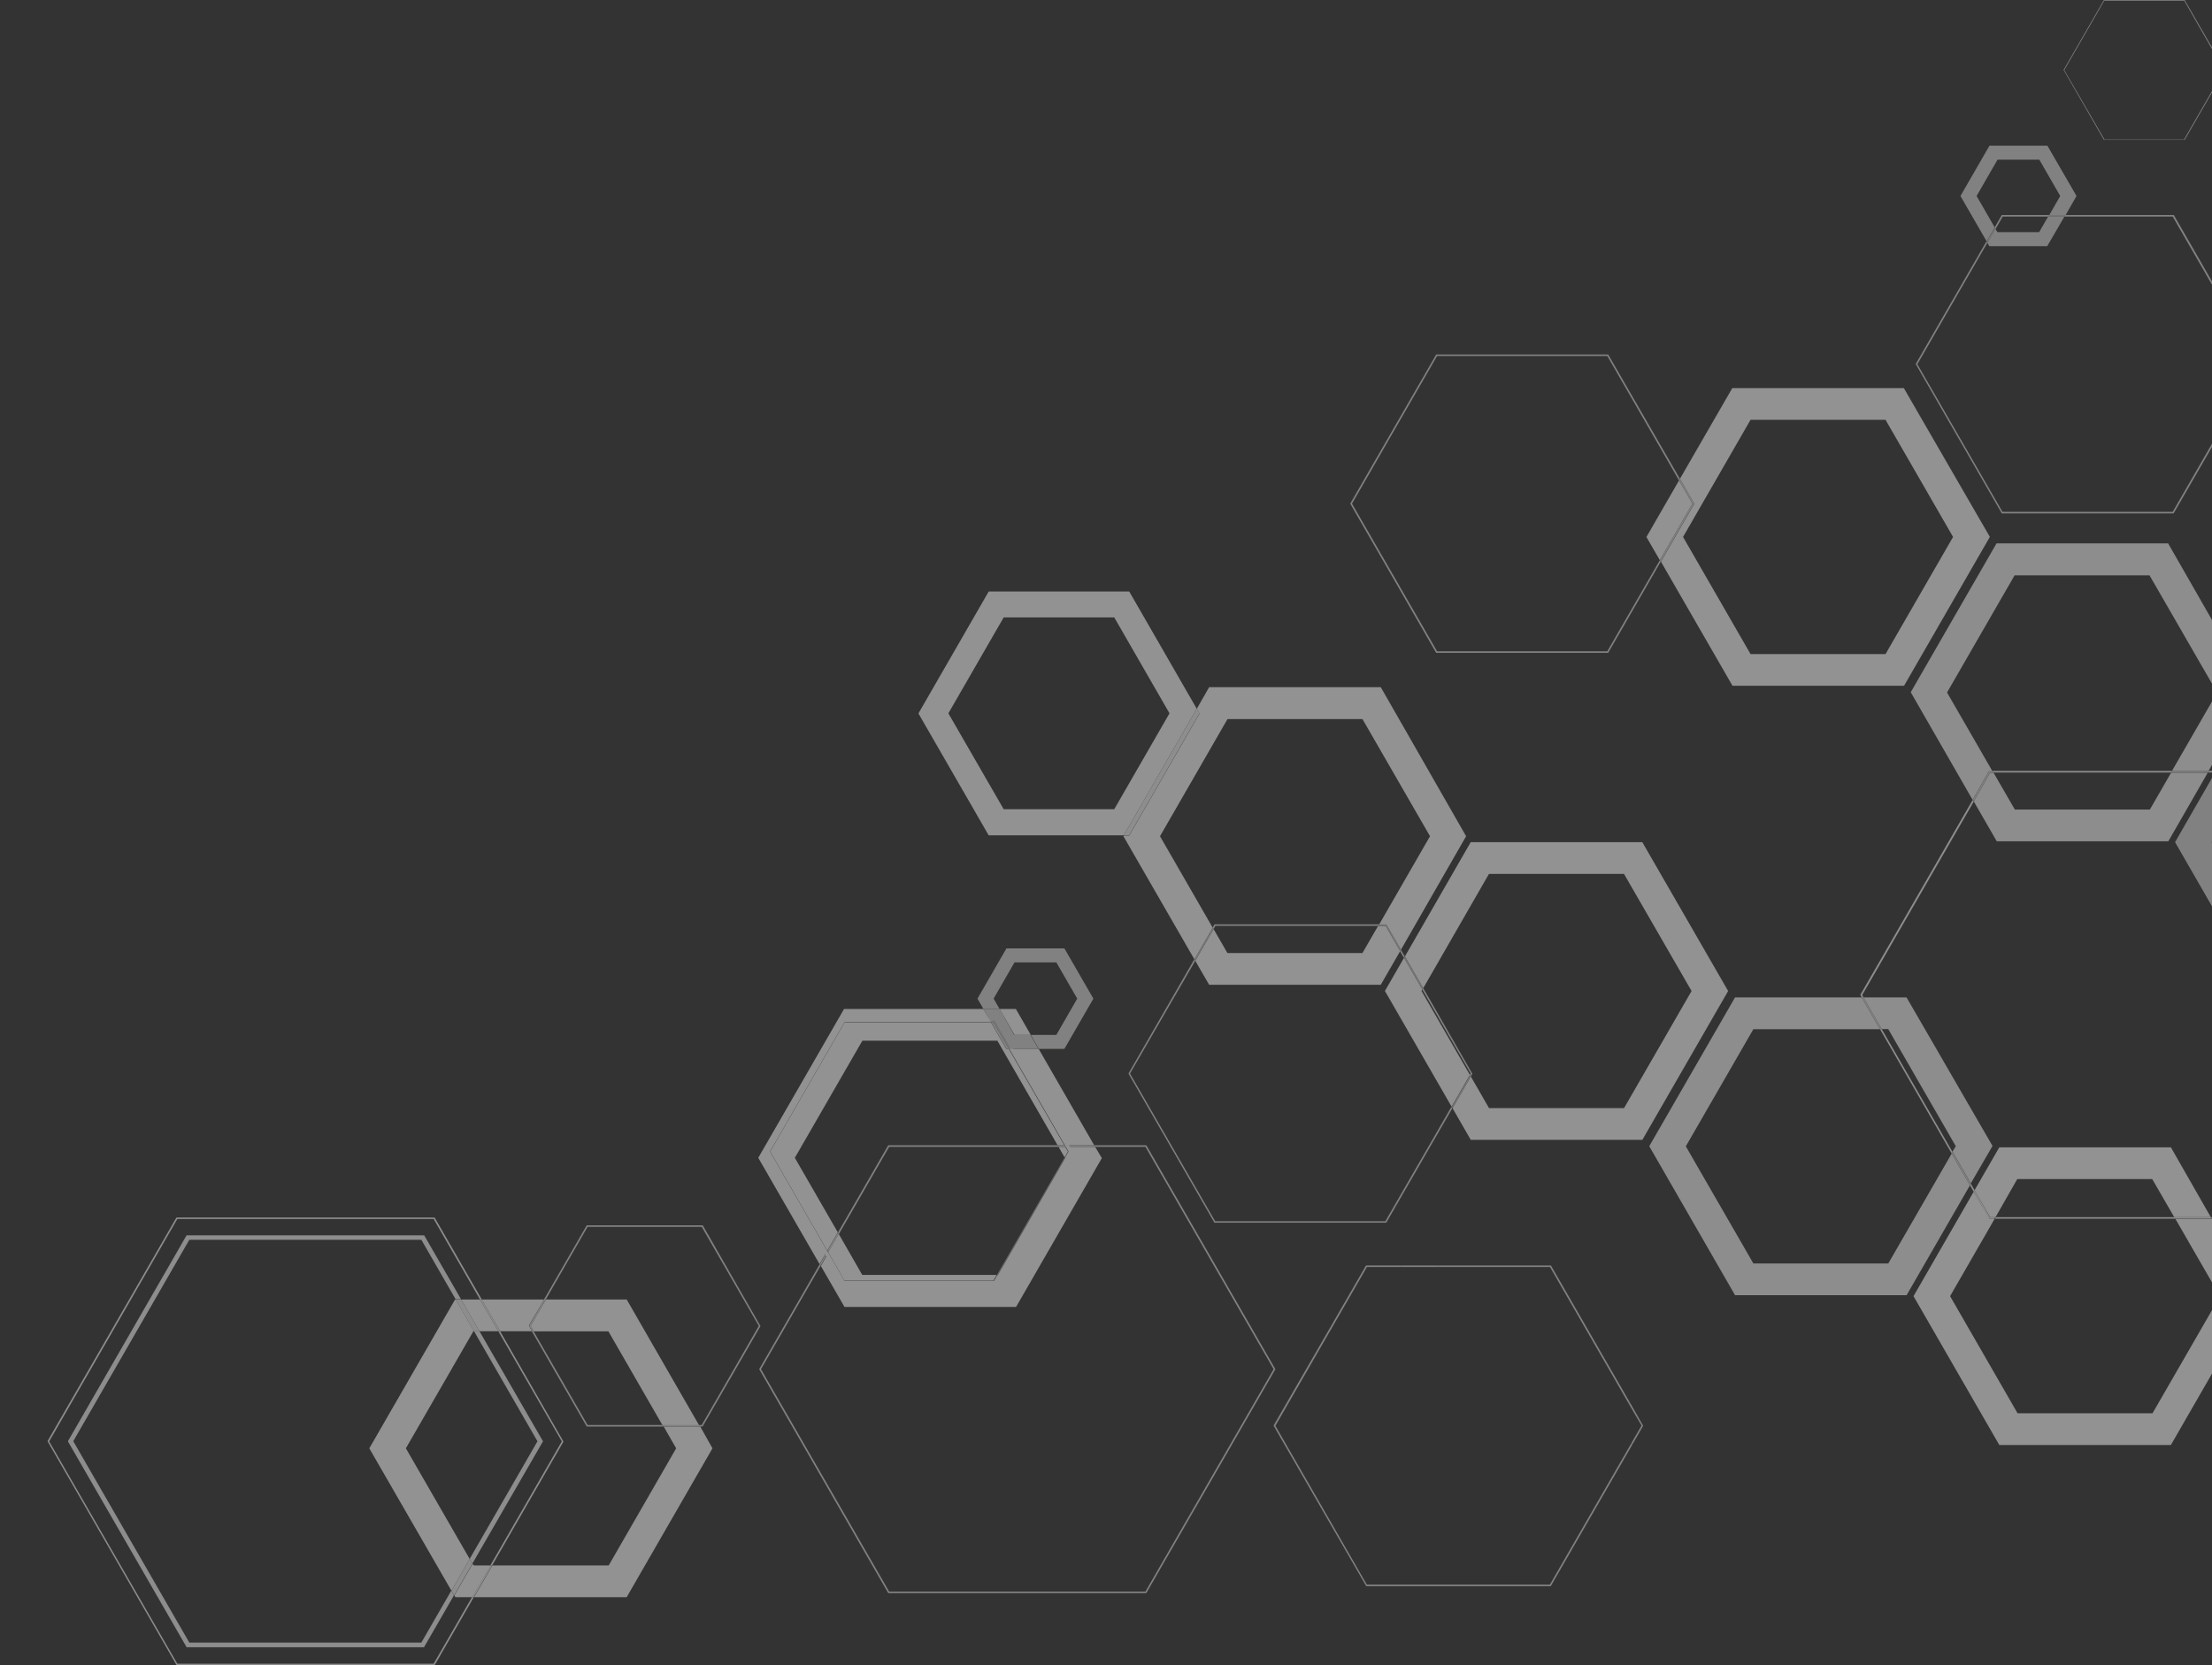 <svg width="1105" height="832" viewBox="0 0 1105 832" fill="none" xmlns="http://www.w3.org/2000/svg">
<rect x="0" y="0" width="1105" height="832" fill="#333333" stroke="none"/>
<g style="mix-blend-mode:multiply" opacity="0.5" clip-path="url(#clip0_1506_29329)">
<path d="M820.407 420.745H734.695L701.827 477.845L710.973 493.697L743.814 436.597H811.26L845.024 495.11L811.287 553.624H743.841L734.749 537.827L725.63 553.679L734.722 569.476H820.434L863.29 495.11L820.407 420.745ZM701.392 478.497L691.839 495.083L725.141 552.89L734.287 537.038L710.105 495.083L710.512 494.349L701.392 478.497Z" fill="#F2F2F2"/>
<path d="M507.469 504.083H499.326L506.79 517.053H514.932L507.469 504.083ZM491.184 504.083H421.648L378.792 578.449L409.407 631.552L412.827 625.625L383.84 575.322V575.132L421.621 510.011H494.739L491.184 504.083ZM495.038 510.8H421.919L384.736 575.322L413.262 624.836L418.527 615.7L397.058 578.449L430.795 519.936H498.24L528.34 572.196H531.706L503.94 524.041H502.665L495.038 510.8ZM518.868 524.041H504.836L532.601 572.196H546.606L518.868 524.041ZM547.068 572.984H533.036L534.393 575.322V575.513L496.856 640.77H421.621V640.579L413.479 626.522L410.059 632.477L421.865 652.951H507.577L550.433 578.585L547.068 572.984ZM532.14 572.984H528.802L531.814 578.232L533.497 575.322L532.14 572.984ZM418.988 616.489L413.723 625.625L421.865 639.845H496.232L497.915 636.963H430.74L418.988 616.489Z" fill="#F2F2F2"/>
<path d="M952.421 498.319H930.871L939.991 514.144H943.274L977.011 572.658L975.356 575.377L984.502 591.229L995.359 572.522L952.421 498.319ZM929.976 498.319H866.736L823.88 572.658L866.736 647.078H952.448L984.068 592.207L974.948 576.355L943.302 631.226H875.883L842.146 572.712L875.883 514.198H939.122L929.976 498.319Z" fill="#E7E7E7"/>
<path d="M1106.18 386.648L1086.55 420.745L1106.18 454.842V423.138L1104.82 420.745L1106.18 418.352V386.648Z" fill="#D1D0CF"/>
<path d="M1083.08 271.469H997.367L954.511 345.835L985.425 399.645L993.567 385.288H995.305L972.642 345.971L1006.38 287.457H1073.8L1106.07 343.415V311.602L1083.08 271.469ZM1106.2 348.391L1085.01 385.152H1103.27L1106.2 380.095V348.391ZM1102.87 386.05H1084.57L1073.96 404.458H1006.51L995.874 386.05H994.137L985.995 400.379L997.476 420.31H1083.19L1102.87 386.05Z" fill="#E7E7E7"/>
<path d="M313.056 649.226H272.751L265.124 662.441L266.644 665.16H303.936L330.942 712.036H349.208L313.056 649.226ZM271.855 649.226H240.67L249.817 665.078H265.748L264.229 662.359V662.169L271.855 649.226ZM239.774 649.226H230.356L239.476 665.078H248.921L239.774 649.226ZM227.67 649.226H227.344L184.488 723.592L225.525 794.749L234.645 778.897L202.754 723.592L236.49 665.078H236.789L227.67 649.226ZM349.805 712.716H331.539L337.781 723.592L304.072 782.106H245.963L236.816 797.958H313.056L355.912 723.592L349.805 712.716ZM236.138 781.235L226.991 797.088L227.479 797.958H235.92L245.067 782.106H236.626L236.138 781.235Z" fill="#F2F2F2"/>
<path d="M689.749 343.307H604.037L597.821 354.183L599.206 356.548L564.112 417.455H561.398L561.208 417.781L596.681 479.34L605.801 463.488L579.474 417.781L613.183 359.267H680.629L714.366 417.781L688.934 461.911H692.653V462.101L699.818 474.528L732.388 417.781L689.749 343.307ZM692.191 462.564H688.446L680.602 476.159H613.156L606.235 464.141L597.089 479.993L604.037 492.011H689.749L699.465 475.153L692.191 462.564Z" fill="#F2F2F2"/>
<path d="M564.112 295.533H493.898L458.804 356.439L493.898 417.346H561.371L597.822 354.074L564.112 295.533ZM501.389 404.294L473.759 356.385L501.389 308.448H556.621L584.224 356.385L556.621 404.294H501.389Z" fill="#F2F2F2"/>
<path d="M597.821 354.074L561.371 417.346H564.085L599.178 356.439L597.821 354.074Z" fill="#E7E7E7"/>
<path d="M1084.46 573.202H998.752L986.375 594.655L994.137 608.114H996.852L1007.71 589.081H1075.15L1086.15 608.114H1104.41L1084.46 573.202ZM985.941 595.416L955.896 647.568L998.752 721.933H1084.46L1106.18 684.22V652.516L1075.29 706.081H1007.87L974.161 647.568L996.445 608.875H993.731V608.685L985.941 595.416ZM1105.01 609.011H1086.74L1106.2 642.755V610.915L1105.01 609.011Z" fill="#F2F2F2"/>
<path d="M951.064 193.922H865.352L839.215 239.222L846.326 251.593V251.784L829.716 280.605L865.461 342.6H951.173L994.029 268.234L951.064 193.922ZM840.762 268.261L874.472 209.747H941.917L975.654 268.261L941.917 326.775H874.472L840.762 268.261Z" fill="#F2F2F2"/>
<path d="M838.754 240.037L822.469 268.288L829.173 279.871L845.431 251.62L838.754 240.037Z" fill="#F2F2F2"/>
<path d="M688.907 461.802H606.697L605.774 463.379L606.235 464.168L607.158 462.564H688.582L688.907 461.802ZM699.764 474.419L699.33 475.18L701.257 478.524L701.691 477.763L699.764 474.419ZM596.627 479.231L563.841 536.141L563.705 536.331L606.561 610.697V610.887H692.49L725.467 553.788L725.005 553.026L692.056 610.126H607.023L564.492 536.359L597.062 480.047L596.627 479.231ZM710.946 493.615L710.485 494.376L734.668 536.331L734.26 537.065L734.695 537.827L735.455 536.522V536.331L710.946 493.615Z" fill="#D1D0CF"/>
<path d="M701.826 477.763L701.392 478.524L710.512 494.376L710.973 493.615L701.826 477.763ZM734.396 537.065L725.249 552.917L725.711 553.679L734.83 537.826L734.396 537.065Z" fill="#B8B8B6"/>
<path d="M692.626 461.802H688.907L688.446 462.564H692.191L699.438 475.18L699.9 474.419L692.734 461.993L692.626 461.802ZM605.774 463.379L596.654 479.231L597.089 480.02L606.235 464.168L605.774 463.379Z" fill="#B8B8B6"/>
<path d="M1031.21 35.021L1051.19 0.353H1091.14L1111.01 35.021L1091.03 69.689H1051.3L1031.21 35.021ZM1051 0L1030.86 34.94L1051 69.879H1091.36L1111.5 34.94L1091.36 0H1051Z" fill="#D1D0CF"/>
<path d="M1085.93 107.402H1031.65L1031.21 108.191H1085.36L1127.89 181.958L1085.36 255.726H1000.35L957.822 181.958L992.753 121.351L992.319 120.59L957.035 181.768V181.958L999.891 256.324V256.515H1085.82L1128.78 182.122V181.931L1086.04 107.62L1085.93 107.402ZM1023.69 107.402H1000L996.444 113.602L996.905 114.363L1000.46 108.191H1023.26L1023.69 107.402Z" fill="#D1D0CF"/>
<path d="M572.635 572.195H546.715L547.176 572.984H572.2L636.226 684.057L572.2 795.157H444.175L380.149 684.057L409.95 632.341L409.516 631.552L379.362 683.866L379.253 684.057L443.605 795.728L443.714 795.918H572.635L637.013 684.274L637.122 684.057L572.77 572.386L572.635 572.195Z" fill="#D1D0CF"/>
<path d="M546.714 572.195H532.682L533.144 572.984H547.176L546.714 572.195ZM412.935 625.624L409.516 631.552L409.95 632.34L413.369 626.386L412.935 625.624Z" fill="#D1D0CF"/>
<path d="M528.448 572.195H443.714L418.635 615.7L419.096 616.489L444.175 572.984H528.91L528.448 572.195Z" fill="#D1D0CF"/>
<path d="M531.814 572.195H528.448L528.91 572.984H532.248L531.814 572.195ZM418.635 615.7L413.37 624.836L413.831 625.624L419.096 616.488L418.635 615.7Z" fill="#D1D0CF"/>
<path d="M531.923 578.231L498.05 636.963H498.322L532.058 578.449L531.923 578.231Z" fill="#D1D0CF"/>
<path d="M495.037 509.358H421.213L383.297 575.132L383.188 575.322L412.474 626.114L412.908 626.903L421.077 641.096L421.213 641.286H497.209L535.125 575.513L535.234 575.322L533.876 572.957L533.415 572.168L505.378 523.525H504.483L532.519 572.168L532.981 572.957L534.338 575.322L532.628 578.259L532.764 578.476L498.728 637.589H498.457L496.774 640.498H421.648L413.369 626.114L412.908 625.353L384.084 575.322L421.648 510.147H495.499L495.037 509.358Z" stroke="#F2F2F2" stroke-miterlimit="10"/>
<path d="M217.085 608.277H88.137L23.785 719.921V720.138L88.137 831.782V832H217.085L236.681 797.957H235.785L216.623 831.211H88.598L24.572 720.138L88.598 609.011H216.623L239.775 649.199H240.67L217.193 608.413L217.085 608.277ZM249.817 665.078H248.921L280.65 720.138L244.932 782.105H245.827L281.436 720.329V720.138L249.817 665.078Z" fill="#E7E7E7"/>
<path d="M240.67 649.226H239.775L248.921 665.078H249.817L240.67 649.226ZM245.827 782.106H244.932L235.785 797.958H236.681L245.827 782.106Z" fill="#E7E7E7"/>
<path d="M211.901 617.168H93.212L33.909 720.084L92.886 822.375L93.212 822.973H211.819L226.774 797.033L225.444 794.695L210.489 820.634H94.569L36.596 720.03L94.569 619.425H210.489L227.588 649.09H230.302L212.199 617.685L211.901 617.168ZM239.476 665.024H236.762L268.49 720.084L234.618 778.843L235.975 781.181L271.258 720.084L239.476 665.024Z" fill="#E7E7E7"/>
<path d="M230.357 649.226H227.642L236.762 665.078H239.476L230.357 649.226ZM234.645 778.897L225.525 794.749L226.855 797.088L236.002 781.235L234.645 778.897Z" fill="#E7E7E7"/>
<path d="M351.053 612.165H293.107L271.747 649.226H272.642L293.541 612.926H350.538L379.063 662.44L350.538 711.954H349.018L349.479 712.715H350.972L379.85 662.63V662.44L351.053 612.165ZM266.536 665.078H265.64L293.107 712.715H331.295L330.833 711.954H293.541L266.536 665.078Z" fill="#D1D0CF"/>
<path d="M272.751 649.226H271.855L264.337 662.25V662.441L265.857 665.16H266.753L265.233 662.441L272.751 649.226ZM349.208 711.954H330.942L331.403 712.716H349.669L349.208 711.954Z" fill="#D1D0CF"/>
<path d="M531.705 473.82H502.773L488.307 498.917L491.265 504.083H499.326L496.367 498.917L506.79 480.808H527.689L538.138 498.917L527.689 517.053H514.932L518.949 524.041H531.705L546.199 498.917L531.705 473.82Z" fill="#D1D0CF"/>
<path d="M499.353 504.083H491.211L494.604 510.011H496.775V510.201L504.754 524.041H518.759L514.743 517.053H506.6L499.353 504.083ZM496.395 510.8H495.146L502.773 524.041H504.049L496.395 510.8Z" fill="#D1D0CF"/>
<path d="M496.856 510.011H494.685L495.146 510.799H496.394L504.021 524.041H504.917L496.965 510.201L496.856 510.011Z" fill="#B8B8B6"/>
<path d="M1022.77 72.789H993.839L979.345 97.913L992.427 120.589L996.444 113.601L987.406 97.913L997.856 79.776H1018.75L1029.18 97.913L1023.75 107.402H1031.89L1037.32 97.913L1022.77 72.789ZM1031.32 108.136H1023.18L1018.67 115.967H997.774L996.824 114.308L992.78 121.296L993.757 122.982H1022.69L1031.32 108.136Z" fill="#D1D0CF"/>
<path d="M1031.76 107.402H1023.61L1023.18 108.191H1031.32L1031.76 107.402ZM996.472 113.602L992.455 120.59L992.889 121.351L996.933 114.363L996.472 113.602Z" fill="#B8B8B6"/>
<path d="M803.362 177.091H717.46L674.604 251.43L674.495 251.62L717.324 325.986L717.46 326.176H803.362L829.607 280.632L829.173 279.871L802.927 325.388H717.894L675.391 251.62L717.894 177.853H802.927L838.754 240.037L839.215 239.249L803.47 177.282L803.362 177.091Z" fill="#D1D0CF"/>
<path d="M839.215 239.249L838.754 240.037L845.431 251.62L829.173 279.871L829.607 280.632L846.218 251.811L846.326 251.62L839.215 239.249Z" fill="#D1D0CF"/>
<path d="M1106.2 385.152H1103.27L1102.84 385.941H1106.2V385.152ZM1085.01 385.152H995.44L995.874 385.941H1084.54L1085.01 385.152ZM985.425 399.645L929.351 496.959V497.15L930.111 498.455H931.007L930.247 497.15L986.022 400.406L985.425 399.645ZM940.018 514.144H939.122L974.948 576.301L975.383 575.54L940.018 514.144ZM984.529 591.365L984.068 592.153L985.968 595.416L986.402 594.655L984.529 591.365ZM1106.23 608.114H1104.6L1105.04 608.875H1106.23V608.114ZM1086.34 608.114H997.014L996.553 608.875H1086.85L1086.34 608.114Z" fill="#E7E7E7"/>
<path d="M930.871 498.319H929.976L939.095 514.171H939.991L930.871 498.319ZM975.356 575.513L974.921 576.301L984.041 592.153L984.502 591.365L975.356 575.513Z" fill="#D1D0CF"/>
<path d="M1103.27 385.152H1085.01L1084.54 385.941H1102.86L1103.27 385.152ZM995.44 385.152H993.703L985.561 399.509L986.022 400.27L994.164 385.941H995.901L995.44 385.152Z" fill="#D1D0CF"/>
<path d="M986.375 594.655L985.941 595.416L993.567 608.685V608.875H996.282L996.743 608.114H994.029L986.375 594.655ZM1104.58 608.114H1086.31L1086.74 608.875H1105.01L1104.58 608.114Z" fill="#E7E7E7"/>
<path d="M774.728 632.232H718.627L718.193 632.993H774.294L813.675 701.35L814.137 700.589L774.864 632.422L774.728 632.232ZM700.361 632.232H682.393L636.253 712.145V712.335L682.393 792.275V792.465H774.674L815.63 721.389H814.734L774.24 791.677H682.801L637.122 712.335L682.855 632.993H699.927L700.361 632.232Z" fill="#D1D0CF"/>
<path d="M718.627 632.232H700.361L699.927 632.993H718.193L718.627 632.232ZM814.137 700.561L813.675 701.35L820.027 712.226L814.788 721.281H815.684L820.786 712.416V712.226L814.137 700.561Z" fill="#D1D0CF"/>
</g>
<defs>
<clipPath id="clip0_1506_29329">
<rect width="1105" height="832" fill="white"/>
</clipPath>
</defs>
</svg>
